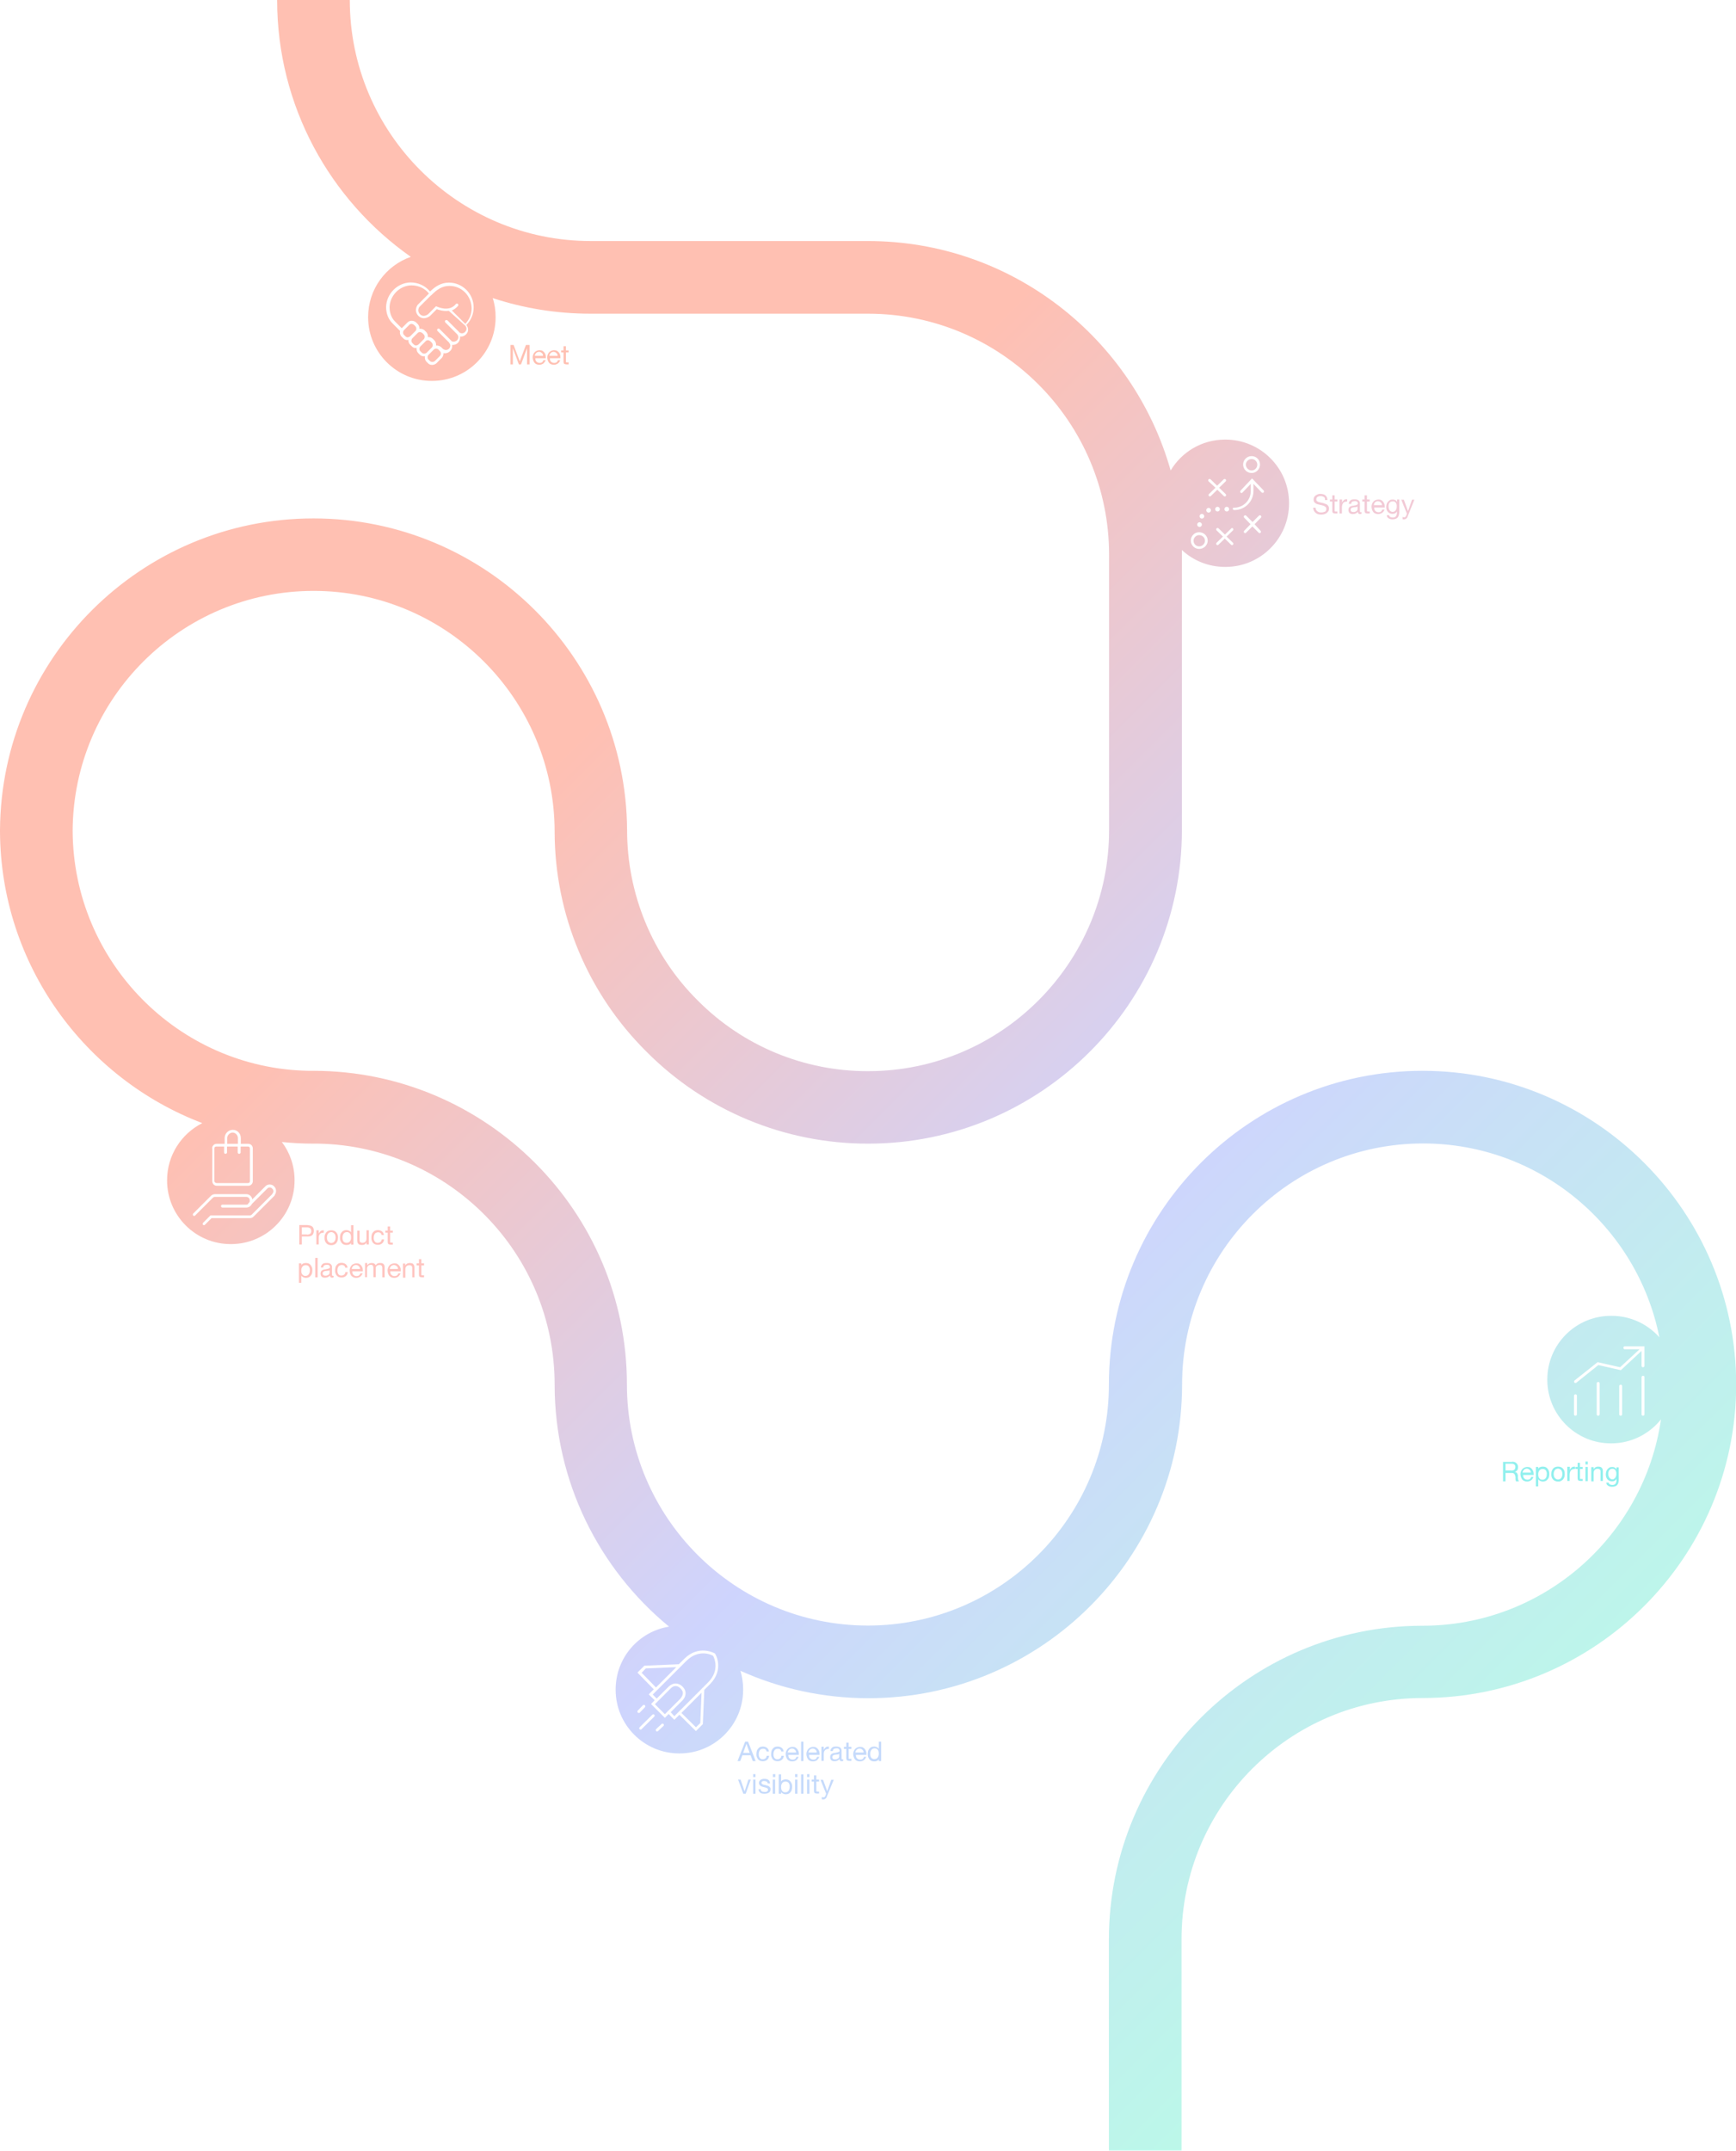 <svg version="1.1" id="Calque_1" xmlns="http://www.w3.org/2000/svg" x="0" y="0" viewBox="0 0 955.9 1184" style="enable-background:new 0 0 955.9 1184" xml:space="preserve"><style>.st16{enable-background:new}.st17{fill:#ff8265}.st18{fill:#e695ad}.st19{fill:#ff8980}.st20{fill:#8cb5f8}.st21{fill:#24e1de}</style><g style="opacity:.5"><g id="Calque_1_00000075133127937591463660000003547515859716311219_"><linearGradient id="SVGID_1_" gradientUnits="userSpaceOnUse" x1="1032.649" y1="534.95" x2="380.19" y2="1187.41" gradientTransform="matrix(1 0 0 -1 0 1524)"><stop offset="0" style="stop-color:#72ffcc"/><stop offset=".109" style="stop-color:#76f5d1"/><stop offset=".291" style="stop-color:#84dcdf"/><stop offset=".522" style="stop-color:#99b3f6"/><stop offset=".567" style="stop-color:#9eaafc"/><stop offset=".993" style="stop-color:#ff8166"/></linearGradient><path d="m237.8 188.7-.9-.9c-.4-.3-.9-.5-1.3-.5-.5 0-.9.2-1.2.5l-2.6 2.6-.3.3-.1.1c-.6.7-.6 1.9 0 2.5l.9.9c.6.6 1.9.6 2.6 0l3-3c.5-.7.5-1.8-.1-2.5z" style="fill:url(#SVGID_1_)"/><linearGradient id="SVGID_00000167366816995605174660000008799060945153704086_" gradientUnits="userSpaceOnUse" x1="1032.649" y1="534.95" x2="380.189" y2="1187.41" gradientTransform="matrix(1 0 0 -1 0 1524)"><stop offset="0" style="stop-color:#72ffcc"/><stop offset=".109" style="stop-color:#76f5d1"/><stop offset=".291" style="stop-color:#84dcdf"/><stop offset=".522" style="stop-color:#99b3f6"/><stop offset=".567" style="stop-color:#9eaafc"/><stop offset=".993" style="stop-color:#ff8166"/></linearGradient><path style="fill:url(#SVGID_00000167366816995605174660000008799060945153704086_)" d="m228.8 179.7-.9-.9c-.4-.3-.9-.5-1.3-.5-.5 0-.9.2-1.2.5l-3 3c-.6.7-.6 1.9 0 2.5l.9.9c.3.3.7.5 1.1.5.5 0 1-.2 1.5-.6l3-3c.5-.6.5-1.7-.1-2.4z"/><linearGradient id="SVGID_00000090288689182232021290000012925511512328138376_" gradientUnits="userSpaceOnUse" x1="1032.6" y1="534.9" x2="380.139" y2="1187.361" gradientTransform="matrix(1 0 0 -1 0 1524)"><stop offset="0" style="stop-color:#72ffcc"/><stop offset=".109" style="stop-color:#76f5d1"/><stop offset=".291" style="stop-color:#84dcdf"/><stop offset=".522" style="stop-color:#99b3f6"/><stop offset=".567" style="stop-color:#9eaafc"/><stop offset=".993" style="stop-color:#ff8166"/></linearGradient><path style="fill:url(#SVGID_00000090288689182232021290000012925511512328138376_)" d="M241.4 192.4c-.7-.6-1.9-.6-2.5 0l-3 3c-.6.7-.6 1.9 0 2.5l.9.9c.7.6 1.8.6 2.6 0l2.9-2.9c.6-.7.6-1.9 0-2.5l-.9-1z"/><linearGradient id="SVGID_00000000193086329560415740000005666647830702941877_" gradientUnits="userSpaceOnUse" x1="1032.7" y1="535" x2="380.239" y2="1187.461" gradientTransform="matrix(1 0 0 -1 0 1524)"><stop offset="0" style="stop-color:#72ffcc"/><stop offset=".109" style="stop-color:#76f5d1"/><stop offset=".291" style="stop-color:#84dcdf"/><stop offset=".522" style="stop-color:#99b3f6"/><stop offset=".567" style="stop-color:#9eaafc"/><stop offset=".993" style="stop-color:#ff8166"/></linearGradient><path style="fill:url(#SVGID_00000000193086329560415740000005666647830702941877_)" d="m233.3 186.8.1-.1c.6-.7.6-1.9 0-2.5l-.9-.9c-.4-.3-.9-.5-1.3-.5-.5 0-.9.2-1.2.5l-3 3c-.6.7-.6 1.9 0 2.5l.9.9c.3.3.7.5 1.1.5.5 0 1-.2 1.5-.6l2.5-2.5.3-.3z"/><linearGradient id="SVGID_00000043435311888507291160000013841655157249430197_" gradientUnits="userSpaceOnUse" x1="1040.199" y1="542.5" x2="387.739" y2="1194.961" gradientTransform="matrix(1 0 0 -1 0 1524)"><stop offset="0" style="stop-color:#72ffcc"/><stop offset=".109" style="stop-color:#76f5d1"/><stop offset=".291" style="stop-color:#84dcdf"/><stop offset=".522" style="stop-color:#99b3f6"/><stop offset=".567" style="stop-color:#9eaafc"/><stop offset=".993" style="stop-color:#ff8166"/></linearGradient><path style="fill:url(#SVGID_00000043435311888507291160000013841655157249430197_)" d="M247.1 171.1c-2.8.4-5.6-.5-6.6-.9l-3.8 3.8c-1.1.8-2.3 1.2-3.4 1.2-2.3-.1-4.1-2-4.3-4.3 0-1.2.4-2.3 1-3.1l6.2-6.2c-2.3-2.9-5.8-4.5-9.7-4.5-6.4.1-11.8 5.5-12 12 0 1.9.4 4.6 2.2 7 .5.6 1.1 1.2 1.7 1.8l.6.6 2.2 2.2s0-.1.1-.1l3.1-3.1c1.2-1.2 3.2-1.2 4.6-.1l1 1c.7.7 1 1.7.9 2.6.9-.1 2 .1 2.8.8l1 1c.7.7 1 1.8.9 2.8.9-.1 1.8.2 2.6.8l1 1c.7.7 1 1.8.9 2.8.9-.1 1.9.2 2.7.8l1 1 .2.2h.1c1 .7 2.2.6 3.1-.2.8-.8 1-2 .4-2.9-.2-.1-.3-.3-.3-.5l-.1-.1-6.3-6.3c-.3-.3-.3-.8 0-1.1s.8-.3 1.1 0l6.3 6.3c.2.2.3.3.4.5 1 .4 2.1.2 2.9-.5.9-.9 1-2.3.2-3.3l-.3-.3-6.3-6.3c-.3-.3-.3-.8 0-1.1.2-.2.4-.2.6-.2.2 0 .4.1.6.2l6.3 6.3c.1.1.1.2.2.3 1 .7 2.3.7 3.2-.3 1-1 1-2.5 0-3.5l-9-8.1z"/><linearGradient id="SVGID_00000135690109104874642210000016552641261558703795_" gradientUnits="userSpaceOnUse" x1="1227.524" y1="729.825" x2="575.065" y2="1382.285" gradientTransform="matrix(1 0 0 -1 0 1524)"><stop offset="0" style="stop-color:#72ffcc"/><stop offset=".109" style="stop-color:#76f5d1"/><stop offset=".291" style="stop-color:#84dcdf"/><stop offset=".522" style="stop-color:#99b3f6"/><stop offset=".567" style="stop-color:#9eaafc"/><stop offset=".993" style="stop-color:#ff8166"/></linearGradient><path style="fill:url(#SVGID_00000135690109104874642210000016552641261558703795_)" d="M689.2 259c1.7 0 3.1-1.4 3.1-3.2 0-1.7-1.4-3.1-3.1-3.1-1.7 0-3.2 1.4-3.2 3.1s1.5 3.2 3.2 3.2z"/><linearGradient id="SVGID_00000103981097521630377050000008080320936660150444_" gradientUnits="userSpaceOnUse" x1="1192.171" y1="694.472" x2="539.712" y2="1346.932" gradientTransform="matrix(1 0 0 -1 0 1524)"><stop offset="0" style="stop-color:#72ffcc"/><stop offset=".109" style="stop-color:#76f5d1"/><stop offset=".291" style="stop-color:#84dcdf"/><stop offset=".522" style="stop-color:#99b3f6"/><stop offset=".567" style="stop-color:#9eaafc"/><stop offset=".993" style="stop-color:#ff8166"/></linearGradient><path style="fill:url(#SVGID_00000103981097521630377050000008080320936660150444_)" d="M660.3 300.8c1.7 0 3.2-1.4 3.2-3.1s-1.4-3.1-3.2-3.1c-1.7 0-3.1 1.4-3.1 3.1s1.4 3.1 3.1 3.1z"/><linearGradient id="SVGID_00000027585433669957528680000004015983012945444281_" gradientUnits="userSpaceOnUse" x1="727.75" y1="230.05" x2="75.289" y2="882.511" gradientTransform="matrix(1 0 0 -1 0 1524)"><stop offset="0" style="stop-color:#72ffcc"/><stop offset=".109" style="stop-color:#76f5d1"/><stop offset=".291" style="stop-color:#84dcdf"/><stop offset=".522" style="stop-color:#99b3f6"/><stop offset=".567" style="stop-color:#9eaafc"/><stop offset=".993" style="stop-color:#ff8166"/></linearGradient><path style="fill:url(#SVGID_00000027585433669957528680000004015983012945444281_)" d="M376 932.1c0-.9-.4-1.7-1.2-2.5l-.2-.2c-.8-.8-1.7-1.2-2.6-1.2-1.6 0-2.8 1.4-2.8 1.4l-8.6 8.6 2.7 2.7 2.8 2.8 1.4-1.4c0-.1.1-.2.2-.3s.2-.1.3-.2l6.7-6.7c0-.1 1.3-1.4 1.3-3z"/><linearGradient id="SVGID_00000155112965934932567890000005566536240565937563_" gradientUnits="userSpaceOnUse" x1="732.5" y1="234.8" x2="80.039" y2="887.261" gradientTransform="matrix(1 0 0 -1 0 1524)"><stop offset="0" style="stop-color:#72ffcc"/><stop offset=".109" style="stop-color:#76f5d1"/><stop offset=".291" style="stop-color:#84dcdf"/><stop offset=".522" style="stop-color:#99b3f6"/><stop offset=".567" style="stop-color:#9eaafc"/><stop offset=".993" style="stop-color:#ff8166"/></linearGradient><path style="fill:url(#SVGID_00000155112965934932567890000005566536240565937563_)" d="m383.2 950.9 2.4-2.3.7-16.7-11.1 11.1z"/><linearGradient id="SVGID_00000165203670850651979760000008003050699625745822_" gradientUnits="userSpaceOnUse" x1="737.75" y1="240.05" x2="85.289" y2="892.511" gradientTransform="matrix(1 0 0 -1 0 1524)"><stop offset="0" style="stop-color:#72ffcc"/><stop offset=".109" style="stop-color:#76f5d1"/><stop offset=".291" style="stop-color:#84dcdf"/><stop offset=".522" style="stop-color:#99b3f6"/><stop offset=".567" style="stop-color:#9eaafc"/><stop offset=".993" style="stop-color:#ff8166"/></linearGradient><path style="fill:url(#SVGID_00000165203670850651979760000008003050699625745822_)" d="m378 914.3-18.6 18.6 2.2 2.2 6.5-6.5s1.7-1.8 3.9-1.8c1.3 0 2.6.5 3.7 1.6l.2.2c1.1 1.1 1.6 2.3 1.6 3.6 0 2.3-1.7 3.9-1.8 4l-6.4 6.4 2 2.2 15.1-15.1c.1-.2.2-.4.4-.4l3-3c6.7-6.7 3.5-13.5 2.9-14.7-1.2-.8-8.1-3.8-14.7 2.7z"/><linearGradient id="SVGID_00000067208483348023389410000003093350702565654716_" gradientUnits="userSpaceOnUse" x1="732.55" y1="234.85" x2="80.09" y2="887.311" gradientTransform="matrix(1 0 0 -1 0 1524)"><stop offset="0" style="stop-color:#72ffcc"/><stop offset=".109" style="stop-color:#76f5d1"/><stop offset=".291" style="stop-color:#84dcdf"/><stop offset=".522" style="stop-color:#99b3f6"/><stop offset=".567" style="stop-color:#9eaafc"/><stop offset=".993" style="stop-color:#ff8166"/></linearGradient><path style="fill:url(#SVGID_00000067208483348023389410000003093350702565654716_)" d="m372.4 917.8-16.8.7-2.3 2.4 7.9 8.1z"/><linearGradient id="SVGID_00000129189741153594761700000002169171074186558127_" gradientUnits="userSpaceOnUse" x1="971.225" y1="473.525" x2="318.764" y2="1125.986" gradientTransform="matrix(1 0 0 -1 0 1524)"><stop offset="0" style="stop-color:#72ffcc"/><stop offset=".109" style="stop-color:#76f5d1"/><stop offset=".291" style="stop-color:#84dcdf"/><stop offset=".522" style="stop-color:#99b3f6"/><stop offset=".567" style="stop-color:#9eaafc"/><stop offset=".993" style="stop-color:#ff8166"/></linearGradient><path style="fill:url(#SVGID_00000129189741153594761700000002169171074186558127_)" d="M783.3 589.5c-95.2 0-172.7 77.5-172.7 172.7 0 73.1-59.5 132.7-132.7 132.7s-132.7-59.5-132.7-132.7c0-95.2-77.5-172.7-172.7-172.7h-2.8C98.2 588.1 40.3 529.4 40 457.4c.3-72.9 59.7-132.1 132.7-132.1 73.1 0 132.7 59.5 132.7 132.7.1 45.5 18.3 89 50.6 121 32.3 32.5 76.3 50.7 122.1 50.6 95.2 0 172.7-77.5 172.7-172.7V302.8c6.2 5.8 14.6 9.3 23.8 9.3h.2c19.3 0 35-15.7 35-35v-.1c0-19.3-15.7-35-35-35h-.2c-12.8 0-23.9 6.8-30 17C624 186.2 557.1 132.7 478 132.7H325.3c-73.1 0-132.7-59.5-132.7-132.7h-40c0 58.4 29.1 110.1 73.6 141.4-13.7 4.8-23.5 17.8-23.5 33.1v.2c0 19.3 15.7 35 35 35h.2c19.3 0 35-15.7 35-35v-.2c0-3.6-.5-7.1-1.6-10.4 17 5.6 35.1 8.6 53.9 8.6H478c73.1 0 132.7 59.5 132.7 132.7V457c0 73.1-59.5 132.7-132.7 132.7-35.2.1-69-13.9-93.8-38.9-25-24.8-38.9-58.6-38.9-93.8-.6-94.7-77.8-171.6-172.7-171.6S.6 362.2 0 456.9v1c.4 73.2 46.7 135.8 111.4 160.4C99.9 624.1 92 636 92 649.7v.2c0 19.3 15.7 35 35 35h.2c19.3 0 35-15.7 35-35v-.2c0-7.9-2.6-15.2-7-21 5.8.6 11.6.9 17.5.9h2.8c71.9 1.5 129.9 60.4 129.9 132.6 0 53.6 24.5 101.6 63 133.3-16.7 2.7-29.4 17.1-29.4 34.6v.2c0 19.3 15.7 35 35 35h.2c19.3 0 35-15.7 35-35v-.3c0-3.5-.5-7-1.5-10.2 21.5 9.7 45.4 15.1 70.5 15.1 95.2 0 172.7-77.5 172.7-172.7 0-73.1 59.5-132.7 132.7-132.7 64.2 0 118 45.9 130.1 106.7-6.4-7.2-15.8-11.8-26.2-11.8h-.5c-19.3 0-35 15.7-35 35v.2c0 19.3 15.7 35 35 35h.2c11.1 0 21-5.2 27.4-13.2C905.3 845.5 850 895 783.3 895c-95.2 0-172.7 77.5-172.7 172.7V1184h40v-116.5c0-73.1 59.5-132.7 132.7-132.7 95.2 0 172.7-77.5 172.7-172.7-.1-95.1-77.5-172.6-172.7-172.6zM669.1 280.3c0-.7.6-1.3 1.3-1.3s1.3.6 1.3 1.3-.6 1.3-1.3 1.3-1.3-.6-1.3-1.3zm25 11.9c.3.3.3.8 0 1.1-.1.1-.3.2-.5.2s-.4-.1-.5-.2l-3.5-3.5-3.5 3.5c-.1.2-.3.2-.5.2s-.4-.1-.5-.2c-.3-.3-.3-.8 0-1.1l3.5-3.6-3.5-3.6c-.3-.3-.3-.8 0-1.1.3-.3.8-.3 1.1 0l3.5 3.5 3.5-3.5c.3-.3.8-.3 1.1 0s.3.8 0 1.1l-3.5 3.6 3.3 3.6zm-4.9-41.1c2.6 0 4.6 2.1 4.6 4.6 0 2.6-2.1 4.7-4.6 4.7-2.6 0-4.7-2.1-4.7-4.7 0-2.5 2.1-4.6 4.7-4.6zm-9.6 28.4c5 0 9.1-4.1 9.1-9v-4.1l-4.6 4.8c-.1.2-.3.2-.5.2s-.4-.1-.5-.2c-.3-.3-.3-.8 0-1.1l6.3-6.7.4.4c.2.1.4.2.4.4l5.6 5.8c.3.3.3.8 0 1.1-.3.3-.8.3-1.1 0l-4.5-4.7v3.9c0 5.8-4.7 10.5-10.6 10.5-.4 0-.8-.3-.8-.8s.4-.5.8-.5zm-.7 11.4c.3.3.3.8 0 1.1l-3.5 3.4 3.5 3.4c.3.3.3.8 0 1.1-.1.1-.3.2-.5.2s-.4-.1-.5-.2l-3.5-3.4-3.5 3.4c-.1.1-.3.2-.5.2s-.4-.1-.5-.2c-.3-.3-.3-.8 0-1.1l3.5-3.4-3.5-3.4c-.3-.3-.3-.8 0-1.1.3-.3.8-.3 1.1 0l3.5 3.4 3.5-3.4c.2-.3.6-.3.9 0zm-2.1-10.6c0 .7-.6 1.3-1.3 1.3s-1.3-.6-1.3-1.3.6-1.3 1.3-1.3 1.3.6 1.3 1.3zM665.5 265c-.3-.3-.3-.8 0-1.1.3-.3.8-.3 1.1 0l3.6 3.5 3.6-3.5c.3-.3.8-.3 1.1 0s.3.8 0 1.1l-3.6 3.5 3.6 3.5c.3.3.3.8 0 1.1-.1.2-.3.2-.5.2s-.4-.1-.5-.2l-3.6-3.5-3.6 3.5c-.1.1-.3.2-.5.2s-.4-.1-.5-.2c-.3-.3-.3-.8 0-1.1l3.6-3.5-3.8-3.5zm0 14.6c.7 0 1.3.6 1.3 1.3s-.6 1.3-1.3 1.3-1.3-.6-1.3-1.3.6-1.3 1.3-1.3zm-3.7 3.3c.7 0 1.3.6 1.3 1.3s-.6 1.3-1.3 1.3-1.3-.6-1.3-1.3.6-1.3 1.3-1.3zm-1.3 4.6c.7 0 1.3.6 1.3 1.3s-.6 1.3-1.3 1.3-1.3-.6-1.3-1.3.6-1.3 1.3-1.3zm-.2 5.5c2.6 0 4.7 2.1 4.7 4.6s-2.1 4.6-4.7 4.6-4.6-2.1-4.6-4.6 2-4.6 4.6-4.6zM256.6 184.1c-.8.8-1.8 1.2-2.8 1.2-.2 0-.4 0-.5-.1.2 1.2-.2 2.5-1.1 3.5-.8.8-1.8 1.2-2.9 1.2h-.4c0 .2.1.4.1.6 0 1.1-.4 2.1-1.2 2.8-.8.8-1.8 1.2-2.8 1.2-.3 0-.5 0-.8-.1 0 .9-.2 1.7-.8 2.5l-3.1 3.1c-.7.6-1.6.9-2.4.9-.8 0-1.6-.3-2.2-.9l-.9-.9c-.7-.7-1-1.8-.8-2.9h-.5c-.9 0-1.7-.3-2.3-.9l-.9-.9c-.7-.7-1-1.8-.9-2.8H228.8c-.8 0-1.6-.4-2.1-1l-.9-.9c-.7-.7-1-1.6-.9-2.6-.2 0-.4.1-.6.1h-.2c-.8 0-1.6-.4-2.1-1l-.9-.9c-.8-.8-1.1-2-.8-3.1l-2.6-2.6-.6-.6c-.6-.6-1.3-1.3-1.9-2-2.1-2.7-2.6-5.8-2.6-8 .2-7.3 6.2-13.3 13.4-13.5 4.3 0 8.2 1.8 10.8 5 2.7-2.6 5.9-4.9 10.4-4.9 7.5 0 13.6 6.1 13.6 13.6 0 3.7-1.4 7.1-4 9.7 1.4 1.8 1.2 3.9-.2 5.2zM116.8 632.2c0-1.6 1.3-2.5 2.5-2.5h4.4v-3.2c0-2.4 2-4.5 4.5-4.5s4.4 2 4.4 4.5v3.2h4.1c1.6 0 2.5 1.3 2.5 2.5v18.1c0 1.2-1 2.5-2.5 2.5h-17.3c-1.6 0-2.5-1.3-2.5-2.5v-18.1h-.1zm34.5 25.6c0 .2-.1.3-.2.5l-11.4 11.4c-.8.8-1.5.9-2.3.9h-20.9l-3.7 3.7c-.1.1-.3.2-.5.2s-.4-.1-.5-.2c-.3-.3-.3-.8 0-1.1l4.1-4.1H137.4c.6 0 .9-.1 1.3-.5l11.2-11.2c0-.1.1-.3.2-.4.6-.6.6-1.8 0-2.4l-.4-.4c-.6-.6-1.8-.6-2.4 0l-8.6 8.6c-.5 1.1-1.6 2-3.1 2h-13.1c-.4 0-.8-.3-.8-.8s.3-.8.8-.8h13.1c.4 0 .7-.1 1-.3 0-.2.1-.4.2-.5l.6-.6c0-.2.1-.3.1-.5v-.6c0-1.1-1-1.8-1.9-1.8h-17.2c-.4 0-.9.2-1.2.5l-9.8 9.8c-.1.1-.3.2-.5.2s-.4-.1-.5-.2c-.3-.3-.3-.8 0-1.1l9.8-9.8c.5-.5 1.4-.9 2.2-.9h17.2c1.5 0 3.1 1.1 3.3 2.9l7.3-7.3c1.2-1.2 3.4-1.2 4.6 0l.4.4c1 1.2 1.1 3.1.1 4.4zm199.9 285c-.3-.3-.3-.8 0-1.1l2.8-2.9c.3-.3.8-.3 1.1 0 .3.3.3.8 0 1.1l-2.8 2.9c-.1.2-.3.2-.5.2-.3 0-.5 0-.6-.2zm9 2.3-7 6.9c-.1.1-.3.2-.5.2s-.4-.1-.5-.2c-.3-.3-.3-.8 0-1.1l7-6.9c.3-.3.8-.3 1.1 0s.2.8-.1 1.1zm5.1 5.1-3 2.8c-.1.1-.3.2-.5.2s-.4-.1-.5-.2c-.3-.3-.3-.8 0-1.1l3-2.8c.3-.3.8-.3 1.1 0 .2.4.2.9-.1 1.1zm25.6-23-3.1 3.1-.8 18.9-3.8 3.8-9.1-9-2.8 2.8-3.1-3.2-2.1 2.1-7.6-7.6 2-2.1-3.3-3.2 2.8-2.8-9-9.2 3.8-3.8 19-.8 3-3c7.9-7.9 16.6-3.1 16.7-3l.2.1.1.2c.2.1 5.1 8.7-2.9 16.7zm477.4-148.6c0 .4-.3.8-.8.8s-.8-.3-.8-.8v-10.2c0-.4.3-.8.8-.8s.8.3.8.8v10.2zm12.5 0c0 .4-.3.8-.8.8s-.8-.3-.8-.8v-17c0-.4.3-.8.8-.8s.8.3.8.8v17zm12.4 0c0 .4-.3.8-.8.8s-.8-.3-.8-.8v-15.5c0-.4.3-.8.8-.8s.8.3.8.8v15.5zm12.3 0c0 .4-.3.8-.8.8s-.8-.3-.8-.8v-20.4c0-.4.3-.8.8-.8s.8.3.8.8v20.4zm0-26.7c0 .4-.3.8-.8.8s-.8-.3-.8-.8v-8.2l-11.4 10.6-12.4-2.8-12.1 9.7c-.1.1-.3.2-.5.2s-.4-.1-.6-.3c-.3-.3-.2-.8.1-1.1l12.7-10.1 12.4 2.8 10.7-9.9h-8.1c-.4 0-.8-.3-.8-.8s.3-.8.8-.8h10.8v10.7z"/><linearGradient id="SVGID_00000148627756538110594220000016647826911918468241_" gradientUnits="userSpaceOnUse" x1="754.171" y1="256.471" x2="101.71" y2="908.932" gradientTransform="matrix(1 0 0 -1 0 1524)"><stop offset="0" style="stop-color:#72ffcc"/><stop offset=".109" style="stop-color:#76f5d1"/><stop offset=".291" style="stop-color:#84dcdf"/><stop offset=".522" style="stop-color:#99b3f6"/><stop offset=".567" style="stop-color:#9eaafc"/><stop offset=".993" style="stop-color:#ff8166"/></linearGradient><path style="fill:url(#SVGID_00000148627756538110594220000016647826911918468241_)" d="M119.3 651.3h17.3c.7 0 1-.5 1-1v-18.1c0-.5-.4-1-1-1h-4.1v3.2c0 .4-.3.8-.8.8s-.8-.3-.8-.8v-3.2H125v3.2c0 .4-.3.8-.8.8s-.8-.3-.8-.8v-3.2H119c-.5 0-1 .4-1 1v18.1c.2.5.6 1 1.3 1z"/><linearGradient id="SVGID_00000177472124709158316890000007173676724671546264_" gradientUnits="userSpaceOnUse" x1="761.128" y1="263.429" x2="108.668" y2="915.889" gradientTransform="matrix(1 0 0 -1 0 1524)"><stop offset="0" style="stop-color:#72ffcc"/><stop offset=".109" style="stop-color:#76f5d1"/><stop offset=".291" style="stop-color:#84dcdf"/><stop offset=".522" style="stop-color:#99b3f6"/><stop offset=".567" style="stop-color:#9eaafc"/><stop offset=".993" style="stop-color:#ff8166"/></linearGradient><path style="fill:url(#SVGID_00000177472124709158316890000007173676724671546264_)" d="M131 626.5c0-1.6-1.4-3-2.9-3s-3 1.4-3 3v3.2h5.9v-3.2z"/><linearGradient id="SVGID_00000066499573619551833330000017239867678827182011_" gradientUnits="userSpaceOnUse" x1="1049.196" y1="551.497" x2="396.736" y2="1203.957" gradientTransform="matrix(1 0 0 -1 0 1524)"><stop offset="0" style="stop-color:#72ffcc"/><stop offset=".109" style="stop-color:#76f5d1"/><stop offset=".291" style="stop-color:#84dcdf"/><stop offset=".522" style="stop-color:#99b3f6"/><stop offset=".567" style="stop-color:#9eaafc"/><stop offset=".993" style="stop-color:#ff8166"/></linearGradient><path style="fill:url(#SVGID_00000066499573619551833330000017239867678827182011_)" d="M247.5 157.4c-4.1 0-6.9 2-10 5.1-.1.1-.2.1-.3.2l-6.3 6.3c-.3.4-.6 1.2-.6 2 .2 1.5 1.4 2.8 2.9 2.9.8 0 1.7-.3 2.5-.9l4.4-4.4.5.2c.3.1 6.7 3.2 10.4-1.4.3-.3.7-.4 1.1-.1.3.3.4.7.1 1.1-1 1.2-2.2 2-3.4 2.5l5.8 5.8 1.6 1.6c2.2-2.3 3.5-5.3 3.5-8.5-.1-7-5.5-12.4-12.2-12.4z"/></g><g class="st16"><path class="st17" d="m282.8 189.9 3.4 9 3.4-9h2v10.7h-1.4v-8.9l-3.3 8.9h-1.2l-3.3-8.9v8.9h-1.3v-10.7h1.7zM299.2 200.1c-.6.4-1.3.7-2.2.7-.6 0-1.2-.1-1.6-.3-.5-.2-.8-.5-1.1-.8-.3-.4-.5-.8-.7-1.3-.2-.5-.2-1-.3-1.6 0-.6.1-1.1.3-1.6.2-.5.4-.9.8-1.3s.7-.6 1.2-.8c.4-.2.9-.3 1.5-.3.7 0 1.3.1 1.7.4s.8.6 1.1 1.1c.3.4.5.9.6 1.4.1.5.1 1 .1 1.5h-5.8c0 .3 0 .7.1 1 .1.3.2.6.4.8.2.2.5.4.8.6.3.1.7.2 1.1.2.5 0 1-.1 1.3-.4.3-.2.6-.6.7-1.1h1.3c-.4.7-.8 1.4-1.3 1.8zm-.3-5c-.1-.3-.3-.5-.5-.7-.2-.2-.4-.3-.7-.5-.3-.1-.6-.2-.9-.2-.3 0-.6.1-.9.2-.3.1-.5.3-.7.5-.2.2-.3.4-.5.7-.1.3-.2.5-.2.8h4.5c0-.2 0-.5-.1-.8zM307.2 200.1c-.6.4-1.3.7-2.2.7-.6 0-1.2-.1-1.6-.3-.5-.2-.8-.5-1.1-.8-.3-.4-.5-.8-.7-1.3-.2-.5-.2-1-.3-1.6 0-.6.1-1.1.3-1.6.2-.5.4-.9.8-1.3s.7-.6 1.2-.8c.4-.2.9-.3 1.5-.3.7 0 1.3.1 1.7.4s.8.6 1.1 1.1c.3.4.5.9.6 1.4.1.5.1 1 .1 1.5h-5.8c0 .3 0 .7.1 1 .1.3.2.6.4.8.2.2.5.4.8.6.3.1.7.2 1.1.2.5 0 1-.1 1.3-.4.3-.2.6-.6.7-1.1h1.3c-.3.7-.7 1.4-1.3 1.8zm-.3-5c-.1-.3-.3-.5-.5-.7-.2-.2-.4-.3-.7-.5-.3-.1-.6-.2-.9-.2-.3 0-.6.1-.9.2-.3.1-.5.3-.7.5-.2.2-.3.4-.5.7-.1.3-.2.5-.2.8h4.5c.1-.2 0-.5-.1-.8zM313.1 192.9v1.1h-1.5v5.2c0 .1.1.2.1.2.1 0 .2.1.3.1h1.1v1.1h-1c-.3 0-.6 0-.8-.1-.2 0-.4-.1-.6-.2-.1-.1-.3-.3-.3-.5-.1-.2-.1-.5-.1-.9V194H309v-1.1h1.3v-2.3h1.3v2.3h1.5z"/></g><g class="st16"><path class="st18" d="M729 273.6c-.5-.3-1.1-.5-1.8-.5-.3 0-.6 0-.9.1-.3.1-.5.2-.8.3-.2.1-.4.3-.5.6-.1.2-.2.5-.2.9 0 .3.1.6.3.8.2.2.5.4.8.5.3.1.7.2 1.1.3s.8.2 1.3.3c.4.1.8.2 1.3.4s.8.3 1.1.5c.3.2.6.5.8.9.2.3.3.8.3 1.3 0 .6-.1 1.1-.4 1.5-.3.4-.6.7-1 1s-.8.4-1.3.6c-.5.1-1 .2-1.5.2-.6 0-1.2-.1-1.7-.2s-1-.4-1.4-.7c-.4-.3-.7-.7-1-1.2-.2-.5-.4-1-.4-1.7h1.3c0 .5.1.8.3 1.2.2.3.4.6.7.8s.6.4 1 .5c.4.1.8.1 1.2.1.3 0 .6 0 1-.1l.9-.3c.3-.1.5-.3.6-.6s.2-.6.2-1-.1-.7-.3-.9-.5-.4-.8-.6c-.3-.1-.7-.3-1.1-.4s-.8-.2-1.3-.3c-.4-.1-.8-.2-1.3-.3-.4-.1-.8-.3-1.1-.5-.3-.2-.6-.5-.8-.8s-.3-.7-.3-1.2.1-1 .3-1.4c.2-.4.5-.7.9-1 .4-.3.8-.4 1.2-.6s.9-.2 1.4-.2c.6 0 1.1.1 1.5.2s.9.3 1.2.6c.4.3.6.6.8 1.1.2.4.3.9.3 1.5h-1.3c.1-.8-.1-1.4-.6-1.7zM736.4 275v1.1h-1.5v5.2c0 .1.1.2.1.2.1 0 .2.1.3.1h1.1v1.1h-1c-.3 0-.6 0-.8-.1-.2 0-.4-.1-.6-.2-.1-.1-.3-.3-.3-.5-.1-.2-.1-.5-.1-.9v-4.9h-1.3V275h1.3v-2.3h1.3v2.3h1.5zM739 275v1.6c.3-.6.7-1.1 1.1-1.4.4-.3 1-.4 1.7-.4v1.3c-.5 0-.9.1-1.3.2s-.7.3-.9.6c-.2.3-.4.6-.5 1-.1.4-.2.8-.2 1.3v3.5h-1.3V275h1.4zM749.7 282.8c-.2.1-.5.2-.9.2-.3 0-.6-.1-.8-.3-.2-.2-.3-.5-.3-.9-.4.4-.8.7-1.2.9-.5.2-1 .3-1.5.3-.4 0-.7 0-1-.1s-.6-.2-.8-.4-.4-.4-.5-.7c-.1-.3-.2-.6-.2-1s.1-.8.2-1.1c.1-.3.3-.5.6-.7.2-.2.5-.3.8-.4.3-.1.6-.2 1-.2.4-.1.7-.1 1-.2.3 0 .6-.1.8-.2l.6-.3c.1-.1.2-.3.2-.5 0-.3-.1-.5-.2-.7-.1-.2-.2-.3-.4-.4-.2-.1-.4-.2-.6-.2h-.6c-.5 0-1 .1-1.3.3-.4.2-.6.6-.6 1.2h-1.3c0-.5.1-.9.3-1.2.2-.3.4-.6.7-.8.3-.2.6-.4 1-.4.4-.1.8-.1 1.2-.1.3 0 .7 0 1 .1.3 0 .7.2.9.3.3.2.5.4.7.7s.3.6.3 1.1v4c0 .3 0 .5.1.7s.2.2.4.2c.1 0 .2 0 .4-.1v.9zm-2.1-4-.6.3c-.3.1-.5.1-.8.1s-.6.1-.9.1c-.3 0-.5.1-.8.2s-.4.2-.6.4c-.1.2-.2.4-.2.8 0 .2 0 .4.1.5s.2.3.3.4c.1.1.3.2.5.2s.4.1.6.1c.4 0 .8-.1 1.1-.2.3-.1.5-.3.7-.4s.3-.4.4-.6.1-.4.1-.6v-1.3zM754.2 275v1.1h-1.5v5.2c0 .1.1.2.1.2s.2.1.3.1h1.1v1.1h-1c-.3 0-.6 0-.8-.1-.2 0-.4-.1-.6-.2-.1-.1-.3-.3-.3-.5-.1-.2-.1-.5-.1-.9v-4.9h-1.3V275h1.3v-2.3h1.3v2.3h1.5zM761.1 282.3c-.6.4-1.3.7-2.2.7-.6 0-1.2-.1-1.6-.3-.5-.2-.8-.5-1.1-.8-.3-.4-.5-.8-.7-1.3-.2-.5-.2-1-.3-1.6 0-.6.1-1.1.3-1.6.2-.5.4-.9.8-1.3.3-.4.7-.6 1.2-.8s.9-.3 1.5-.3c.7 0 1.3.1 1.7.4s.8.6 1.1 1.1.5.9.6 1.4c.1.5.1 1 .1 1.5h-5.8c0 .3 0 .7.1 1 .1.3.2.6.4.8.2.2.5.4.8.6.3.1.7.2 1.1.2.5 0 1-.1 1.3-.4.3-.2.6-.6.7-1.1h1.3c-.3.7-.7 1.4-1.3 1.8zm-.3-5c-.1-.3-.3-.5-.5-.7-.2-.2-.4-.3-.7-.5-.3-.1-.6-.2-.9-.2-.3 0-.6.1-.9.2-.3.1-.5.3-.7.5s-.3.4-.4.7c-.1.3-.2.5-.2.8h4.5c0-.2-.1-.5-.2-.8zM769.5 285c-.6.6-1.5.9-2.7.9-.4 0-.7 0-1.1-.1s-.7-.2-1-.4-.6-.4-.8-.7c-.2-.3-.3-.6-.3-1.1h1.3c0 .2.1.4.2.6.1.2.3.3.5.4.2.1.4.2.6.2.2 0 .5.1.7.1.4 0 .8-.1 1.1-.2.3-.1.5-.3.7-.6s.3-.6.4-.9c.1-.4.1-.8.1-1.2v-.5c-.2.5-.6.8-1 1.1-.4.2-.9.3-1.4.3-.6 0-1.1-.1-1.5-.3s-.8-.5-1.1-.8c-.3-.4-.5-.8-.7-1.2-.1-.5-.2-1-.2-1.5s.1-.9.2-1.4c.1-.5.3-.9.6-1.3s.7-.7 1.1-1 1-.4 1.7-.4c.5 0 .9.1 1.4.3.4.2.7.5 1 1V275h1.2v7.1c-.1 1.3-.4 2.3-1 2.9zm-1.6-3.5c.3-.2.5-.4.7-.7s.3-.6.4-1c.1-.4.1-.7.1-1.1 0-.3 0-.7-.1-1s-.2-.6-.4-.9c-.2-.3-.4-.5-.7-.6-.3-.2-.6-.2-1-.2s-.8.1-1.1.2c-.3.2-.5.4-.7.6s-.3.6-.4.9c-.1.3-.1.7-.1 1.1 0 .4 0 .7.1 1 .1.4.2.7.4 1s.4.5.7.7c.3.2.6.3 1 .3s.8-.1 1.1-.3zM775.3 283.8c-.2.4-.3.7-.4 1-.1.3-.3.5-.5.6-.2.2-.4.3-.6.4-.2.1-.5.1-.7.1h-.4c-.2 0-.3-.1-.4-.1v-1.2c.1 0 .2.1.4.1.1 0 .3.1.4.1.3 0 .5-.1.7-.2.2-.1.3-.3.4-.5l.5-1.3-3.1-7.7h1.4l2.3 6.3 2.2-6.3h1.3l-3.5 8.7z"/></g><g class="st16"><path class="st19" d="M169.5 674.5c1.1 0 1.9.3 2.5.8.6.6.8 1.3.8 2.3s-.3 1.8-.8 2.3c-.6.6-1.4.8-2.5.8h-3.3v4.4h-1.4v-10.7h4.7zm-.5 5.2c.8 0 1.4-.2 1.8-.5s.6-.8.6-1.5c0-.6-.2-1.1-.6-1.5-.4-.3-1-.5-1.8-.5h-2.8v3.9h2.8zM175.5 677.5v1.6c.3-.6.7-1.1 1.1-1.4.4-.3 1-.4 1.7-.4v1.3c-.5 0-.9.1-1.3.2s-.6.3-.9.6c-.2.3-.4.6-.5 1s-.1.8-.1 1.3v3.4h-1.3v-7.8h1.3zM178.9 679.8c.2-.5.4-.9.7-1.3.3-.4.7-.7 1.2-.9.5-.2 1-.3 1.6-.3.6 0 1.2.1 1.6.3.5.2.9.5 1.2.9.3.4.6.8.7 1.3.2.5.2 1 .2 1.6s-.1 1.1-.2 1.6c-.2.5-.4.9-.7 1.3-.3.4-.7.6-1.2.9-.5.2-1 .3-1.6.3-.6 0-1.2-.1-1.6-.3-.5-.2-.9-.5-1.2-.9-.3-.4-.6-.8-.7-1.3-.2-.5-.2-1-.2-1.6s0-1.1.2-1.6zm1.3 2.8c.1.4.3.7.5.9.2.2.5.4.8.6.3.1.6.2.9.2.3 0 .6-.1.9-.2.3-.1.6-.3.8-.6.2-.2.4-.6.5-.9.1-.4.2-.8.2-1.3s-.1-.9-.2-1.3-.3-.7-.5-.9c-.2-.2-.5-.4-.8-.6-.3-.1-.6-.2-.9-.2-.3 0-.6.1-.9.2-.3.1-.6.3-.8.6-.2.2-.4.6-.5.9-.1.4-.2.8-.2 1.3s.1 1 .2 1.3zM193.3 685.2v-1c-.2.4-.5.7-1 .9-.5.2-.9.3-1.5.3s-1.1-.1-1.6-.3c-.4-.2-.8-.5-1.1-.9-.3-.4-.5-.8-.7-1.3s-.2-1-.2-1.6c0-.5.1-1.1.2-1.6s.4-.9.7-1.3.7-.7 1.1-.9 1-.3 1.6-.3c.2 0 .4 0 .6.1.2 0 .5.1.7.2s.4.2.7.4.4.3.5.6v-4h1.3v10.7h-1.3zm-4.6-2.7c.1.3.2.7.4.9.2.3.4.5.8.6.3.2.7.2 1.1.2.4 0 .8-.1 1.1-.3.3-.2.5-.4.7-.7.2-.3.3-.6.4-.9.1-.3.1-.7.1-1.1 0-.4 0-.7-.1-1.1-.1-.4-.2-.7-.4-.9-.2-.3-.4-.5-.8-.7-.3-.2-.7-.2-1.1-.2-.4 0-.8.1-1.1.3-.3.2-.5.4-.7.7-.2.3-.3.6-.4 1-.1.4-.1.7-.1 1.1 0 .4 0 .8.1 1.1zM201.8 685.2V684c-.3.5-.6.8-1 1.1-.4.2-.9.3-1.5.3-.5 0-.9-.1-1.3-.2s-.6-.3-.8-.6c-.2-.2-.4-.5-.4-.9-.1-.3-.1-.7-.1-1.1v-5.1h1.3v5.2c0 .5.1.9.4 1.1.3.3.7.4 1.2.4.4 0 .7-.1 1-.2.3-.1.5-.3.7-.5.2-.2.3-.5.4-.8s.1-.6.1-1v-4.4h1.3v7.8h-1.3zM209.5 678.8c-.3-.3-.8-.4-1.3-.4s-.8.1-1.2.3-.6.4-.7.7c-.2.3-.3.6-.4 1s-.1.7-.1 1.1c0 .4 0 .7.1 1 .1.3.2.6.4.9.2.3.4.5.7.6.3.2.6.2 1 .2.6 0 1.1-.2 1.5-.5s.6-.8.7-1.4h1.3c-.1 1-.5 1.7-1.1 2.2-.6.5-1.4.8-2.3.8-.6 0-1.1-.1-1.6-.3s-.8-.5-1.1-.8-.5-.8-.7-1.3c-.2-.5-.2-1-.2-1.6s.1-1.1.2-1.6.4-.9.7-1.3c.3-.4.7-.7 1.1-.9.5-.2 1-.3 1.6-.3.4 0 .9.1 1.2.2.4.1.7.3 1 .5.3.2.5.5.7.8.2.3.3.7.4 1.2h-1.3c0-.4-.2-.8-.6-1.1zM216.3 677.5v1.1h-1.5v5.2c0 .1.1.2.1.2.1 0 .2.1.3.1h1.1v1.1h-1c-.3 0-.6 0-.8-.1-.2 0-.4-.1-.6-.2s-.3-.3-.3-.5c-.1-.2-.1-.5-.1-.9v-4.9h-1.3v-1.1h1.3v-2.3h1.3v2.3h1.5z"/></g><g class="st16"><path class="st19" d="M165.9 695.5v1c.2-.4.5-.7 1-.9.5-.2.9-.3 1.5-.3s1.1.1 1.6.3c.4.2.8.5 1.1.9s.5.8.7 1.3.2 1 .2 1.6c0 .6-.1 1.1-.2 1.6s-.4.9-.7 1.3-.7.7-1.1.9c-.4.2-1 .3-1.6.3-.2 0-.4 0-.6-.1-.2 0-.5-.1-.7-.2s-.4-.2-.7-.4c-.2-.2-.4-.3-.5-.6v4h-1.3v-10.7h1.3zm4.6 2.7c-.1-.3-.2-.7-.4-.9-.2-.3-.4-.5-.8-.6-.3-.2-.7-.2-1.1-.2-.4 0-.8.1-1.1.3-.3.2-.5.4-.7.7s-.3.6-.4.9-.1.7-.1 1.1c0 .4 0 .7.1 1.1.1.4.2.7.4.9.2.3.4.5.8.7.3.2.7.2 1.1.2.4 0 .8-.1 1.1-.3.3-.2.5-.4.7-.7.2-.3.3-.6.4-1 .1-.4.1-.7.1-1.1.1-.4 0-.7-.1-1.1zM174.9 692.5v10.7h-1.3v-10.7h1.3zM183.7 703.2c-.2.1-.5.2-.9.2-.3 0-.6-.1-.8-.3-.2-.2-.3-.5-.3-.9-.4.4-.8.7-1.2.9-.5.2-1 .3-1.5.3-.4 0-.7 0-1-.1s-.6-.2-.8-.4-.4-.4-.5-.7c-.1-.3-.2-.6-.2-1s.1-.8.2-1.1.3-.5.6-.7c.2-.2.5-.3.8-.4.3-.1.6-.2 1-.2.4-.1.7-.1 1-.2s.6-.1.8-.2l.6-.3c.2-.1.2-.3.2-.5 0-.3-.1-.5-.2-.7-.1-.2-.2-.3-.4-.4s-.4-.2-.6-.2h-.6c-.5 0-1 .1-1.3.3-.4.2-.6.6-.6 1.2h-1.3c0-.5.1-.9.3-1.2.2-.3.4-.6.7-.8.3-.2.6-.4 1-.4.4-.1.8-.1 1.2-.1.4 0 .7 0 1 .1.3 0 .7.2.9.3.3.2.5.4.7.7s.3.6.3 1.1v4c0 .3 0 .5.1.7 0 .1.2.2.4.2.1 0 .2 0 .4-.1v.9zm-2.1-4-.6.3c-.3.1-.5.1-.8.1s-.6.1-.9.1c-.3 0-.6.1-.8.2s-.4.2-.6.4-.2.4-.2.8c0 .2 0 .4.1.5s.2.3.3.4c.1.1.3.2.5.2s.4.1.6.1c.4 0 .8-.1 1.1-.2.3-.1.5-.3.7-.4s.3-.4.4-.6c.1-.2.1-.4.1-.6v-1.3zM189.5 696.8c-.3-.3-.8-.4-1.3-.4s-.8.1-1.2.3-.6.4-.7.7c-.2.3-.3.6-.4 1s-.1.7-.1 1.1c0 .4 0 .7.1 1 .1.3.2.6.4.9.2.3.4.5.7.6.3.2.6.2 1 .2.6 0 1.1-.2 1.5-.5s.6-.8.7-1.4h1.3c-.1 1-.5 1.7-1.1 2.2-.6.5-1.4.8-2.3.8-.6 0-1.1-.1-1.6-.3s-.8-.5-1.1-.8-.5-.8-.7-1.3c-.2-.5-.2-1-.2-1.6s.1-1.1.2-1.6.4-.9.7-1.3c.3-.4.7-.7 1.1-.9.5-.2 1-.3 1.6-.3.4 0 .9.1 1.2.2.4.1.7.3 1 .5.3.2.5.5.7.8.2.3.3.7.4 1.2h-1.3c0-.4-.2-.8-.6-1.1zM198.4 702.8c-.6.4-1.3.7-2.2.7-.6 0-1.2-.1-1.6-.3s-.8-.5-1.1-.8-.5-.8-.7-1.3c-.2-.5-.2-1-.3-1.6 0-.6.1-1.1.3-1.6s.4-.9.8-1.3c.3-.4.7-.6 1.2-.8.4-.2.9-.3 1.5-.3.7 0 1.3.1 1.7.4s.8.6 1.1 1.1c.3.4.5.9.6 1.4.1.5.1 1 .1 1.5H194c0 .3 0 .7.1 1 .1.3.2.6.4.8s.5.4.8.6.7.2 1.1.2c.5 0 1-.1 1.3-.4.3-.2.6-.6.7-1.1h1.3c-.3.7-.7 1.3-1.3 1.8zm-.3-5c-.1-.3-.3-.5-.5-.7-.2-.2-.4-.3-.7-.5-.3-.1-.6-.2-.9-.2-.3 0-.6.1-.9.2-.3.1-.5.3-.7.5-.2.2-.3.4-.5.7-.1.3-.2.5-.2.8h4.5c.1-.3 0-.6-.1-.8zM202.2 695.5v1.1c.6-.9 1.4-1.3 2.5-1.3.5 0 .9.1 1.3.3.4.2.7.5.8 1 .3-.4.6-.7 1-1 .4-.2.9-.3 1.4-.3.4 0 .7 0 1.1.1.3.1.6.2.8.4s.4.4.5.7c.1.3.2.6.2 1v5.7h-1.3v-5.1c0-.2 0-.5-.1-.7 0-.2-.1-.4-.2-.5-.1-.2-.3-.3-.5-.4-.2-.1-.4-.1-.8-.1-.6 0-1.1.2-1.5.5-.4.4-.5.8-.5 1.4v4.8h-1.3V698c0-.2 0-.5-.1-.7 0-.2-.1-.4-.2-.5-.1-.2-.3-.3-.4-.4-.2-.1-.4-.1-.7-.1-.4 0-.7.1-1 .2-.3.2-.5.3-.6.5-.2.2-.3.4-.4.7-.1.2-.1.4-.1.6v4.8H201v-7.8h1.2zM219.3 702.8c-.6.4-1.3.7-2.2.7-.6 0-1.2-.1-1.6-.3s-.8-.5-1.1-.8-.5-.8-.7-1.3c-.2-.5-.2-1-.3-1.6 0-.6.1-1.1.3-1.6s.4-.9.8-1.3c.3-.4.7-.6 1.2-.8.4-.2.9-.3 1.5-.3.7 0 1.3.1 1.7.4s.8.6 1.1 1.1c.3.4.5.9.6 1.4.1.5.1 1 .1 1.5h-5.8c0 .3 0 .7.1 1 .1.3.2.6.4.8s.5.4.8.6.7.2 1.1.2c.5 0 1-.1 1.3-.4.3-.2.6-.6.7-1.1h1.3c-.4.7-.7 1.3-1.3 1.8zm-.3-5c-.1-.3-.3-.5-.5-.7-.2-.2-.4-.3-.7-.5-.3-.1-.6-.2-.9-.2-.3 0-.6.1-.9.2-.3.1-.5.3-.7.5-.2.2-.3.4-.5.7-.1.3-.2.5-.2.8h4.5c.1-.3 0-.6-.1-.8zM223.1 695.5v1.2c.5-.9 1.4-1.4 2.5-1.4.5 0 .9.1 1.3.2s.6.3.8.6.4.5.4.9c.1.3.1.7.1 1.1v5.1H227V698c0-.5-.1-.9-.4-1.1-.3-.3-.7-.4-1.2-.4-.4 0-.7.1-1 .2-.3.1-.5.3-.7.5-.2.2-.3.5-.4.8s-.1.6-.1 1v4.4h-1.3v-7.8h1.2zM233.5 695.5v1.1H232v5.2c0 .1.1.2.1.2.1 0 .2.1.3.1h1.1v1.1h-1c-.3 0-.6 0-.8-.1-.2 0-.4-.1-.6-.2s-.3-.3-.3-.5c-.1-.2-.1-.5-.1-.9v-4.9h-1.3v-1.1h1.3v-2.3h1.3v2.3h1.5z"/></g><g class="st16"><path class="st20" d="m411.9 958.8 4.2 10.7h-1.6l-1.2-3.2h-4.5l-1.2 3.2h-1.5l4.2-10.7h1.6zm.9 6.2-1.8-5-1.8 5h3.6zM421.5 963.1c-.3-.3-.8-.4-1.3-.4s-.8.1-1.2.3-.6.4-.7.7c-.2.3-.3.6-.4 1s-.1.7-.1 1.1c0 .4 0 .7.1 1 .1.3.2.6.4.9s.4.5.7.6c.3.2.6.2 1 .2.6 0 1.1-.2 1.5-.5.4-.3.6-.8.7-1.4h1.3c-.1 1-.5 1.7-1.1 2.2-.6.5-1.4.8-2.3.8-.6 0-1.1-.1-1.6-.3-.5-.2-.8-.5-1.1-.8-.3-.4-.5-.8-.7-1.3-.2-.5-.2-1-.2-1.6 0-.6.1-1.1.2-1.6s.4-.9.7-1.3c.3-.4.7-.7 1.1-.9.5-.2 1-.3 1.6-.3.4 0 .9.1 1.2.2.4.1.7.3 1 .5s.5.5.7.8.3.7.4 1.2h-1.3c-.1-.5-.3-.9-.6-1.1zM429.6 963.1c-.3-.3-.8-.4-1.3-.4s-.8.1-1.2.3-.6.4-.7.7c-.2.3-.3.6-.4 1s-.1.7-.1 1.1c0 .4 0 .7.1 1 .1.3.2.6.4.9s.4.5.7.6c.3.2.6.2 1 .2.6 0 1.1-.2 1.5-.5.4-.3.6-.8.7-1.4h1.3c-.1 1-.5 1.7-1.1 2.2-.6.5-1.4.8-2.3.8-.6 0-1.1-.1-1.6-.3-.5-.2-.8-.5-1.1-.8-.3-.4-.5-.8-.7-1.3-.2-.5-.2-1-.2-1.6 0-.6.1-1.1.2-1.6s.4-.9.7-1.3c.3-.4.7-.7 1.1-.9.5-.2 1-.3 1.6-.3.4 0 .9.1 1.2.2.4.1.7.3 1 .5s.5.5.7.8.3.7.4 1.2h-1.3c-.1-.5-.3-.9-.6-1.1zM438.5 969c-.6.4-1.3.7-2.2.7-.6 0-1.2-.1-1.6-.3-.5-.2-.8-.5-1.1-.8-.3-.4-.5-.8-.7-1.3-.2-.5-.2-1-.3-1.6 0-.6.1-1.1.3-1.6.2-.5.4-.9.8-1.3s.7-.6 1.2-.8c.4-.2.9-.3 1.5-.3.7 0 1.3.1 1.7.4s.8.6 1.1 1.1c.3.4.5.9.6 1.4.1.5.1 1 .1 1.5h-5.8c0 .3 0 .7.1 1 .1.3.2.6.4.8.2.2.5.4.8.6.3.1.7.2 1.1.2.5 0 1-.1 1.3-.4.3-.2.6-.6.7-1.1h1.3c-.4.7-.7 1.3-1.3 1.8zm-.3-5c-.1-.3-.3-.5-.5-.7-.2-.2-.4-.3-.7-.5-.3-.1-.6-.2-.9-.2-.3 0-.6.1-.9.2-.3.1-.5.3-.7.5-.2.2-.3.4-.5.7-.1.3-.2.5-.2.8h4.5c.1-.3 0-.5-.1-.8zM442.4 958.8v10.7h-1.3v-10.7h1.3zM449.9 969c-.6.4-1.3.7-2.2.7-.6 0-1.2-.1-1.6-.3-.5-.2-.8-.5-1.1-.8-.3-.4-.5-.8-.7-1.3-.2-.5-.2-1-.3-1.6 0-.6.1-1.1.3-1.6.2-.5.4-.9.8-1.3s.7-.6 1.2-.8c.4-.2.9-.3 1.5-.3.7 0 1.3.1 1.7.4s.8.6 1.1 1.1c.3.4.5.9.6 1.4.1.5.1 1 .1 1.5h-5.8c0 .3 0 .7.1 1 .1.3.2.6.4.8.2.2.5.4.8.6.3.1.7.2 1.1.2.5 0 1-.1 1.3-.4.3-.2.6-.6.7-1.1h1.3c-.4.7-.8 1.3-1.3 1.8zm-.3-5c-.1-.3-.3-.5-.5-.7-.2-.2-.4-.3-.7-.5-.3-.1-.6-.2-.9-.2-.3 0-.6.1-.9.2-.3.1-.5.3-.7.5-.2.2-.3.4-.5.7-.1.3-.2.5-.2.8h4.5c0-.3 0-.5-.1-.8zM453.6 961.7v1.6c.3-.6.7-1.1 1.1-1.4.4-.3 1-.4 1.7-.4v1.3c-.5 0-.9.1-1.3.2s-.6.3-.9.6c-.2.3-.4.6-.5 1s-.1.8-.1 1.3v3.5h-1.3v-7.8h1.3zM464.3 969.4c-.2.1-.5.2-.9.2-.3 0-.6-.1-.8-.3-.2-.2-.3-.5-.3-.9-.4.4-.8.7-1.2.9-.5.2-1 .3-1.5.3-.4 0-.7 0-1-.1s-.6-.2-.8-.4-.4-.4-.5-.7c-.1-.3-.2-.6-.2-1s.1-.8.2-1.1c.1-.3.3-.5.6-.7.2-.2.5-.3.8-.4.3-.1.6-.2 1-.2.4-.1.7-.1 1-.2s.6-.1.8-.2l.6-.3c.2-.1.2-.3.2-.5 0-.3-.1-.5-.2-.7-.1-.2-.2-.3-.4-.4s-.4-.2-.6-.2h-.6c-.5 0-1 .1-1.3.3-.4.2-.6.6-.6 1.2h-1.3c0-.5.1-.9.3-1.2.2-.3.4-.6.7-.8.3-.2.6-.4 1-.4.4-.1.8-.1 1.2-.1.4 0 .7 0 1 .1s.7.2.9.3c.3.2.5.4.7.7s.3.6.3 1.1v4c0 .3 0 .5.1.7s.2.2.4.2c.1 0 .2 0 .4-.1v.9zm-2.1-3.9-.6.3c-.3.1-.5.1-.8.1s-.6.1-.9.1c-.3 0-.6.1-.8.2s-.4.2-.6.4c-.1.2-.2.4-.2.8 0 .2 0 .4.1.5s.2.3.3.4c.1.1.3.2.5.2s.4.1.6.1c.4 0 .8-.1 1.1-.2.3-.1.5-.3.7-.4s.3-.4.4-.6.1-.4.1-.6v-1.3zM468.8 961.7v1.1h-1.5v5.2c0 .1.1.2.1.2.1 0 .2.1.3.1h1.1v1.1h-1c-.3 0-.6 0-.8-.1-.2 0-.4-.1-.6-.2-.1-.1-.3-.3-.3-.5-.1-.2-.1-.5-.1-.9v-4.9h-1.3v-1.1h1.3v-2.3h1.3v2.3h1.5zM475.7 969c-.6.4-1.3.7-2.2.7-.6 0-1.2-.1-1.6-.3-.5-.2-.8-.5-1.1-.8-.3-.4-.5-.8-.7-1.3-.2-.5-.2-1-.3-1.6 0-.6.1-1.1.3-1.6.2-.5.4-.9.8-1.3s.7-.6 1.2-.8c.4-.2.9-.3 1.5-.3.7 0 1.3.1 1.7.4s.8.6 1.1 1.1c.3.4.5.9.6 1.4.1.5.1 1 .1 1.5h-5.8c0 .3 0 .7.1 1 .1.3.2.6.4.8.2.2.5.4.8.6.3.1.7.2 1.1.2.5 0 1-.1 1.3-.4.3-.2.6-.6.7-1.1h1.3c-.4.7-.7 1.3-1.3 1.8zm-.3-5c-.1-.3-.3-.5-.5-.7-.2-.2-.4-.3-.7-.5-.3-.1-.6-.2-.9-.2-.3 0-.6.1-.9.2-.3.1-.5.3-.7.5-.2.2-.3.4-.5.7-.1.3-.2.5-.2.8h4.5c.1-.3 0-.5-.1-.8zM483.9 969.5v-1c-.2.4-.5.7-1 .9-.4.2-.9.3-1.5.3s-1.1-.1-1.6-.3c-.4-.2-.8-.5-1.1-.9s-.5-.8-.7-1.3c-.1-.5-.2-1-.2-1.6 0-.5.1-1.1.2-1.6s.4-.9.7-1.3.7-.7 1.1-.9 1-.3 1.6-.3c.2 0 .4 0 .6.1.2 0 .5.1.7.2.2.1.4.2.7.4.2.2.4.3.5.6v-4h1.3v10.7h-1.3zm-4.6-2.8c.1.3.2.7.4.9.2.3.4.5.8.6.3.2.7.2 1.1.2.4 0 .8-.1 1.1-.3s.5-.4.7-.7c.2-.3.3-.6.4-.9.1-.4.1-.7.1-1.1 0-.4 0-.7-.1-1.1-.1-.4-.2-.7-.4-.9-.2-.3-.4-.5-.8-.7s-.7-.2-1.1-.2c-.4 0-.8.1-1.1.3-.3.2-.5.4-.7.7-.2.3-.3.6-.4 1s-.1.7-.1 1.1c0 .4 0 .8.1 1.1z"/></g><g class="st16"><path class="st20" d="m409.3 987.5-2.9-7.8h1.4l2.2 6.5 2.1-6.5h1.3l-2.8 7.8h-1.3zM414.7 978.3v-1.6h1.3v1.6h-1.3zm1.3 1.4v7.8h-1.3v-7.8h1.3zM419 985.7c.1.2.3.3.5.5.2.1.4.2.7.2.2 0 .5.1.8.1h.6c.2 0 .4-.1.6-.2s.3-.2.5-.4c.1-.2.2-.4.2-.6 0-.3-.1-.6-.4-.8-.3-.2-.6-.3-.9-.4l-1.2-.3c-.4-.1-.8-.2-1.2-.4s-.7-.4-.9-.7c-.2-.3-.4-.7-.4-1.2 0-.4.1-.7.3-1 .2-.3.4-.5.7-.7.3-.2.6-.3.9-.4.3-.1.7-.1 1-.1.4 0 .8 0 1.2.1.4.1.7.2 1 .4.3.2.5.4.7.8.2.3.3.7.3 1.2h-1.3c0-.2-.1-.5-.2-.6s-.2-.3-.4-.4c-.2-.1-.4-.2-.6-.2s-.4-.1-.6-.1h-.6c-.2 0-.4.1-.5.2-.2.1-.3.2-.4.3s-.1.3-.1.5.1.4.2.5c.2.1.4.3.6.4.2.1.5.2.8.2.3.1.6.1.9.2l.9.3c.3.1.6.2.8.4l.6.6c.2.2.2.6.2.9 0 .5-.1.9-.3 1.2-.2.3-.4.6-.8.8-.3.2-.7.3-1.1.4-.4.1-.8.1-1.2.1-.4 0-.8 0-1.2-.1s-.7-.2-1-.4c-.3-.2-.5-.5-.7-.8-.2-.3-.3-.7-.3-1.2h1.3c-.2.3-.2.5 0 .7zM425.6 978.3v-1.6h1.3v1.6h-1.3zm1.2 1.4v7.8h-1.3v-7.8h1.3zM430.1 976.8v4c.2-.4.5-.7 1-.9.5-.2.9-.3 1.5-.3s1.1.1 1.6.3c.4.2.8.5 1.1.9s.5.8.7 1.3.2 1 .2 1.6c0 .6-.1 1.1-.2 1.6s-.4.9-.7 1.3c-.3.4-.7.7-1.1.9-.4.2-1 .3-1.6.3-.2 0-.4 0-.6-.1-.2 0-.5-.1-.7-.2s-.4-.2-.7-.4c-.2-.2-.4-.3-.5-.6v1h-1.3v-10.7h1.3zm4.6 5.7c-.1-.3-.2-.7-.4-.9-.2-.3-.4-.5-.8-.6-.3-.2-.7-.2-1.1-.2-.4 0-.8.1-1.1.3-.3.2-.5.4-.7.7-.2.3-.3.6-.4.9-.1.4-.1.7-.1 1.1 0 .4 0 .7.1 1.1.1.4.2.7.4.9.2.3.4.5.8.7.3.2.7.2 1.1.2.4 0 .8-.1 1.1-.3.3-.2.5-.4.7-.7.2-.3.3-.6.4-1s.1-.7.1-1.1c.1-.4 0-.8-.1-1.1zM437.8 978.3v-1.6h1.3v1.6h-1.3zm1.3 1.4v7.8h-1.3v-7.8h1.3zM442.4 976.8v10.7h-1.3v-10.7h1.3zM444.4 978.3v-1.6h1.3v1.6h-1.3zm1.3 1.4v7.8h-1.3v-7.8h1.3zM451 979.7v1.1h-1.5v5.2c0 .1.1.2.1.2.1 0 .2.1.3.1h1.1v1.1h-1c-.3 0-.6 0-.8-.1-.2 0-.4-.1-.6-.2-.1-.1-.3-.3-.3-.5-.1-.2-.1-.5-.1-.9v-4.9h-1.3v-1.1h1.3v-2.3h1.3v2.3h1.5zM455.5 988.5c-.1.4-.3.7-.4 1-.1.3-.3.5-.5.6-.2.2-.4.3-.6.4-.2.1-.5.1-.7.1h-.4c-.2 0-.3-.1-.4-.1v-1.2c.1 0 .2.1.4.1s.3.1.4.1c.3 0 .5-.1.7-.2.2-.1.3-.3.4-.5l.5-1.3-3.1-7.7h1.4l2.3 6.3 2.2-6.3h1.4l-3.6 8.7z"/></g><g class="st16"><path class="st21" d="M832.6 804.7c1 0 1.8.2 2.4.8s.9 1.2.9 2.1c0 .7-.1 1.2-.4 1.7-.3.5-.8.8-1.4 1 .3.1.6.2.8.3.2.1.4.3.5.5.1.2.2.4.3.7.1.2.1.5.1.8v.8c0 .3 0 .5.1.8 0 .3.1.5.2.7l.3.6h-1.6c-.1-.1-.2-.3-.2-.5s-.1-.4-.1-.6v-.8c0-.3 0-.5-.1-.8 0-.3-.1-.5-.2-.7l-.3-.6c-.1-.2-.3-.3-.5-.4-.2-.1-.5-.2-.8-.2H829v4.6h-1.4v-10.7h5zm.3 4.8c.3-.1.6-.1.8-.3.2-.1.4-.3.5-.6s.2-.6.2-1c0-.5-.1-1-.5-1.3-.3-.3-.8-.5-1.5-.5H829v3.7h3c.3.1.6.1.9 0zM843.1 814.9c-.6.4-1.3.7-2.2.7-.6 0-1.2-.1-1.6-.3-.5-.2-.8-.5-1.1-.8-.3-.4-.5-.8-.7-1.3-.2-.5-.2-1-.3-1.6 0-.6.1-1.1.3-1.6.2-.5.4-.9.8-1.3s.7-.6 1.2-.8c.4-.2.9-.3 1.5-.3.7 0 1.3.1 1.7.4s.8.6 1.1 1.1.5.9.6 1.4c.1.5.1 1 .1 1.5h-5.8c0 .3 0 .7.1 1s.2.6.4.8c.2.2.5.4.8.6.3.1.7.2 1.1.2.5 0 1-.1 1.3-.4.3-.2.6-.6.7-1.1h1.3c-.3.7-.7 1.4-1.3 1.8zm-.3-5c-.1-.3-.3-.5-.5-.7-.2-.2-.4-.3-.7-.5-.3-.1-.6-.2-.9-.2-.3 0-.6.1-.9.2-.3.1-.5.3-.7.5-.2.2-.3.4-.5.7-.1.3-.2.5-.2.8h4.5c.1-.2 0-.5-.1-.8zM847 807.6v1c.2-.4.5-.7 1-.9s.9-.3 1.5-.3 1.1.1 1.6.3c.4.2.8.5 1.1.9s.5.8.7 1.3c.1.5.2 1 .2 1.6 0 .6-.1 1.1-.2 1.6s-.4.9-.7 1.3c-.3.4-.7.7-1.1.9s-1 .3-1.6.3c-.2 0-.4 0-.6-.1-.2 0-.5-.1-.7-.2-.2-.1-.4-.2-.7-.4-.2-.2-.4-.3-.5-.6v4h-1.3v-10.7h1.3zm4.6 2.8c-.1-.3-.2-.7-.4-.9-.2-.3-.4-.5-.8-.6-.3-.2-.7-.2-1.1-.2-.4 0-.8.1-1.1.3s-.5.4-.7.7c-.2.3-.3.6-.4.9-.1.4-.1.7-.1 1.1 0 .4 0 .7.1 1.1.1.4.2.7.4.9.2.3.4.5.8.7s.7.2 1.1.2.8-.1 1.1-.3.5-.4.7-.7c.2-.3.3-.6.4-1s.1-.7.1-1.1c.1-.4 0-.8-.1-1.1zM854.4 809.9c.2-.5.4-.9.7-1.3.3-.4.7-.7 1.2-.9.5-.2 1-.3 1.6-.3.6 0 1.2.1 1.6.3s.9.5 1.2.9c.3.4.6.8.7 1.3s.2 1 .2 1.6-.1 1.1-.2 1.6c-.2.5-.4.9-.7 1.3-.3.4-.7.6-1.2.9s-1 .3-1.6.3c-.6 0-1.2-.1-1.6-.3-.5-.2-.9-.5-1.2-.9-.3-.4-.6-.8-.7-1.3-.2-.5-.2-1-.2-1.6s.1-1.1.2-1.6zm1.3 2.9c.1.4.3.7.5.9.2.2.5.4.8.6.3.1.6.2.9.2.3 0 .6-.1.9-.2.3-.1.6-.3.8-.6.2-.2.4-.5.5-.9.1-.4.2-.8.2-1.3s-.1-.9-.2-1.3-.3-.7-.5-.9c-.2-.2-.5-.4-.8-.6-.3-.1-.6-.2-.9-.2-.3 0-.6.1-.9.2-.3.1-.6.3-.8.6-.2.2-.4.6-.5.9-.1.4-.2.8-.2 1.3s.1.9.2 1.3zM864.4 807.6v1.6c.3-.6.7-1.1 1.1-1.4.4-.3 1-.4 1.7-.4v1.3c-.5 0-.9.1-1.3.2s-.6.3-.9.6c-.2.3-.4.6-.5 1-.1.4-.2.8-.2 1.3v3.5H863v-7.8h1.4zM871.5 807.6v1.1H870v5.2c0 .1.1.2.1.2s.2.1.3.1h1.1v1.1h-1c-.3 0-.6 0-.8-.1-.2 0-.4-.1-.6-.2-.1-.1-.3-.3-.3-.5-.1-.2-.1-.5-.1-.9v-4.9h-1.3v-1.1h1.3v-2.3h1.3v2.3h1.5zM873 806.2v-1.6h1.3v1.6H873zm1.3 1.4v7.8H873v-7.8h1.3zM877.5 807.6v1.2c.5-.9 1.4-1.4 2.5-1.4.5 0 .9.1 1.3.2.3.1.6.3.8.6s.4.5.4.9c.1.3.1.7.1 1.1v5.1h-1.3v-5.2c0-.5-.1-.9-.4-1.1-.3-.3-.7-.4-1.2-.4-.4 0-.7.1-1 .2s-.5.3-.7.5c-.2.2-.3.5-.4.8-.1.3-.1.6-.1 1v4.4h-1.3v-7.8h1.3zM890.4 817.6c-.6.6-1.5.9-2.7.9-.4 0-.7 0-1.1-.1s-.7-.2-1-.4c-.3-.2-.6-.4-.8-.7s-.3-.6-.3-1.1h1.3c0 .2.1.4.2.6.1.2.3.3.5.4.2.1.4.2.6.2.2 0 .5.1.7.1.4 0 .8-.1 1.1-.2.3-.1.5-.3.7-.6.2-.3.3-.6.4-.9s.1-.8.1-1.2v-.5c-.2.5-.6.8-1 1.1-.4.2-.9.3-1.4.3-.6 0-1.1-.1-1.5-.3-.4-.2-.8-.5-1.1-.8-.3-.4-.5-.8-.7-1.2-.1-.5-.2-1-.2-1.5s.1-.9.2-1.4c.1-.5.3-.9.6-1.3s.7-.7 1.1-1 1-.4 1.7-.4c.5 0 .9.1 1.3.3s.7.5 1 1v-1.1h1.2v7.1c0 1.1-.3 2.1-.9 2.7zm-1.6-3.5c.3-.2.5-.4.7-.7.2-.3.3-.6.4-1 .1-.4.1-.7.1-1.1 0-.3 0-.7-.1-1s-.2-.6-.4-.9c-.2-.3-.4-.5-.7-.6-.3-.2-.6-.2-1-.2s-.8.1-1 .2-.5.4-.7.6c-.2.3-.3.6-.4.9s-.1.7-.1 1.1c0 .4 0 .7.1 1 .1.4.2.7.4 1s.4.5.7.7c.3.2.6.3 1.1.3s.6-.1.9-.3z"/></g></g></svg>